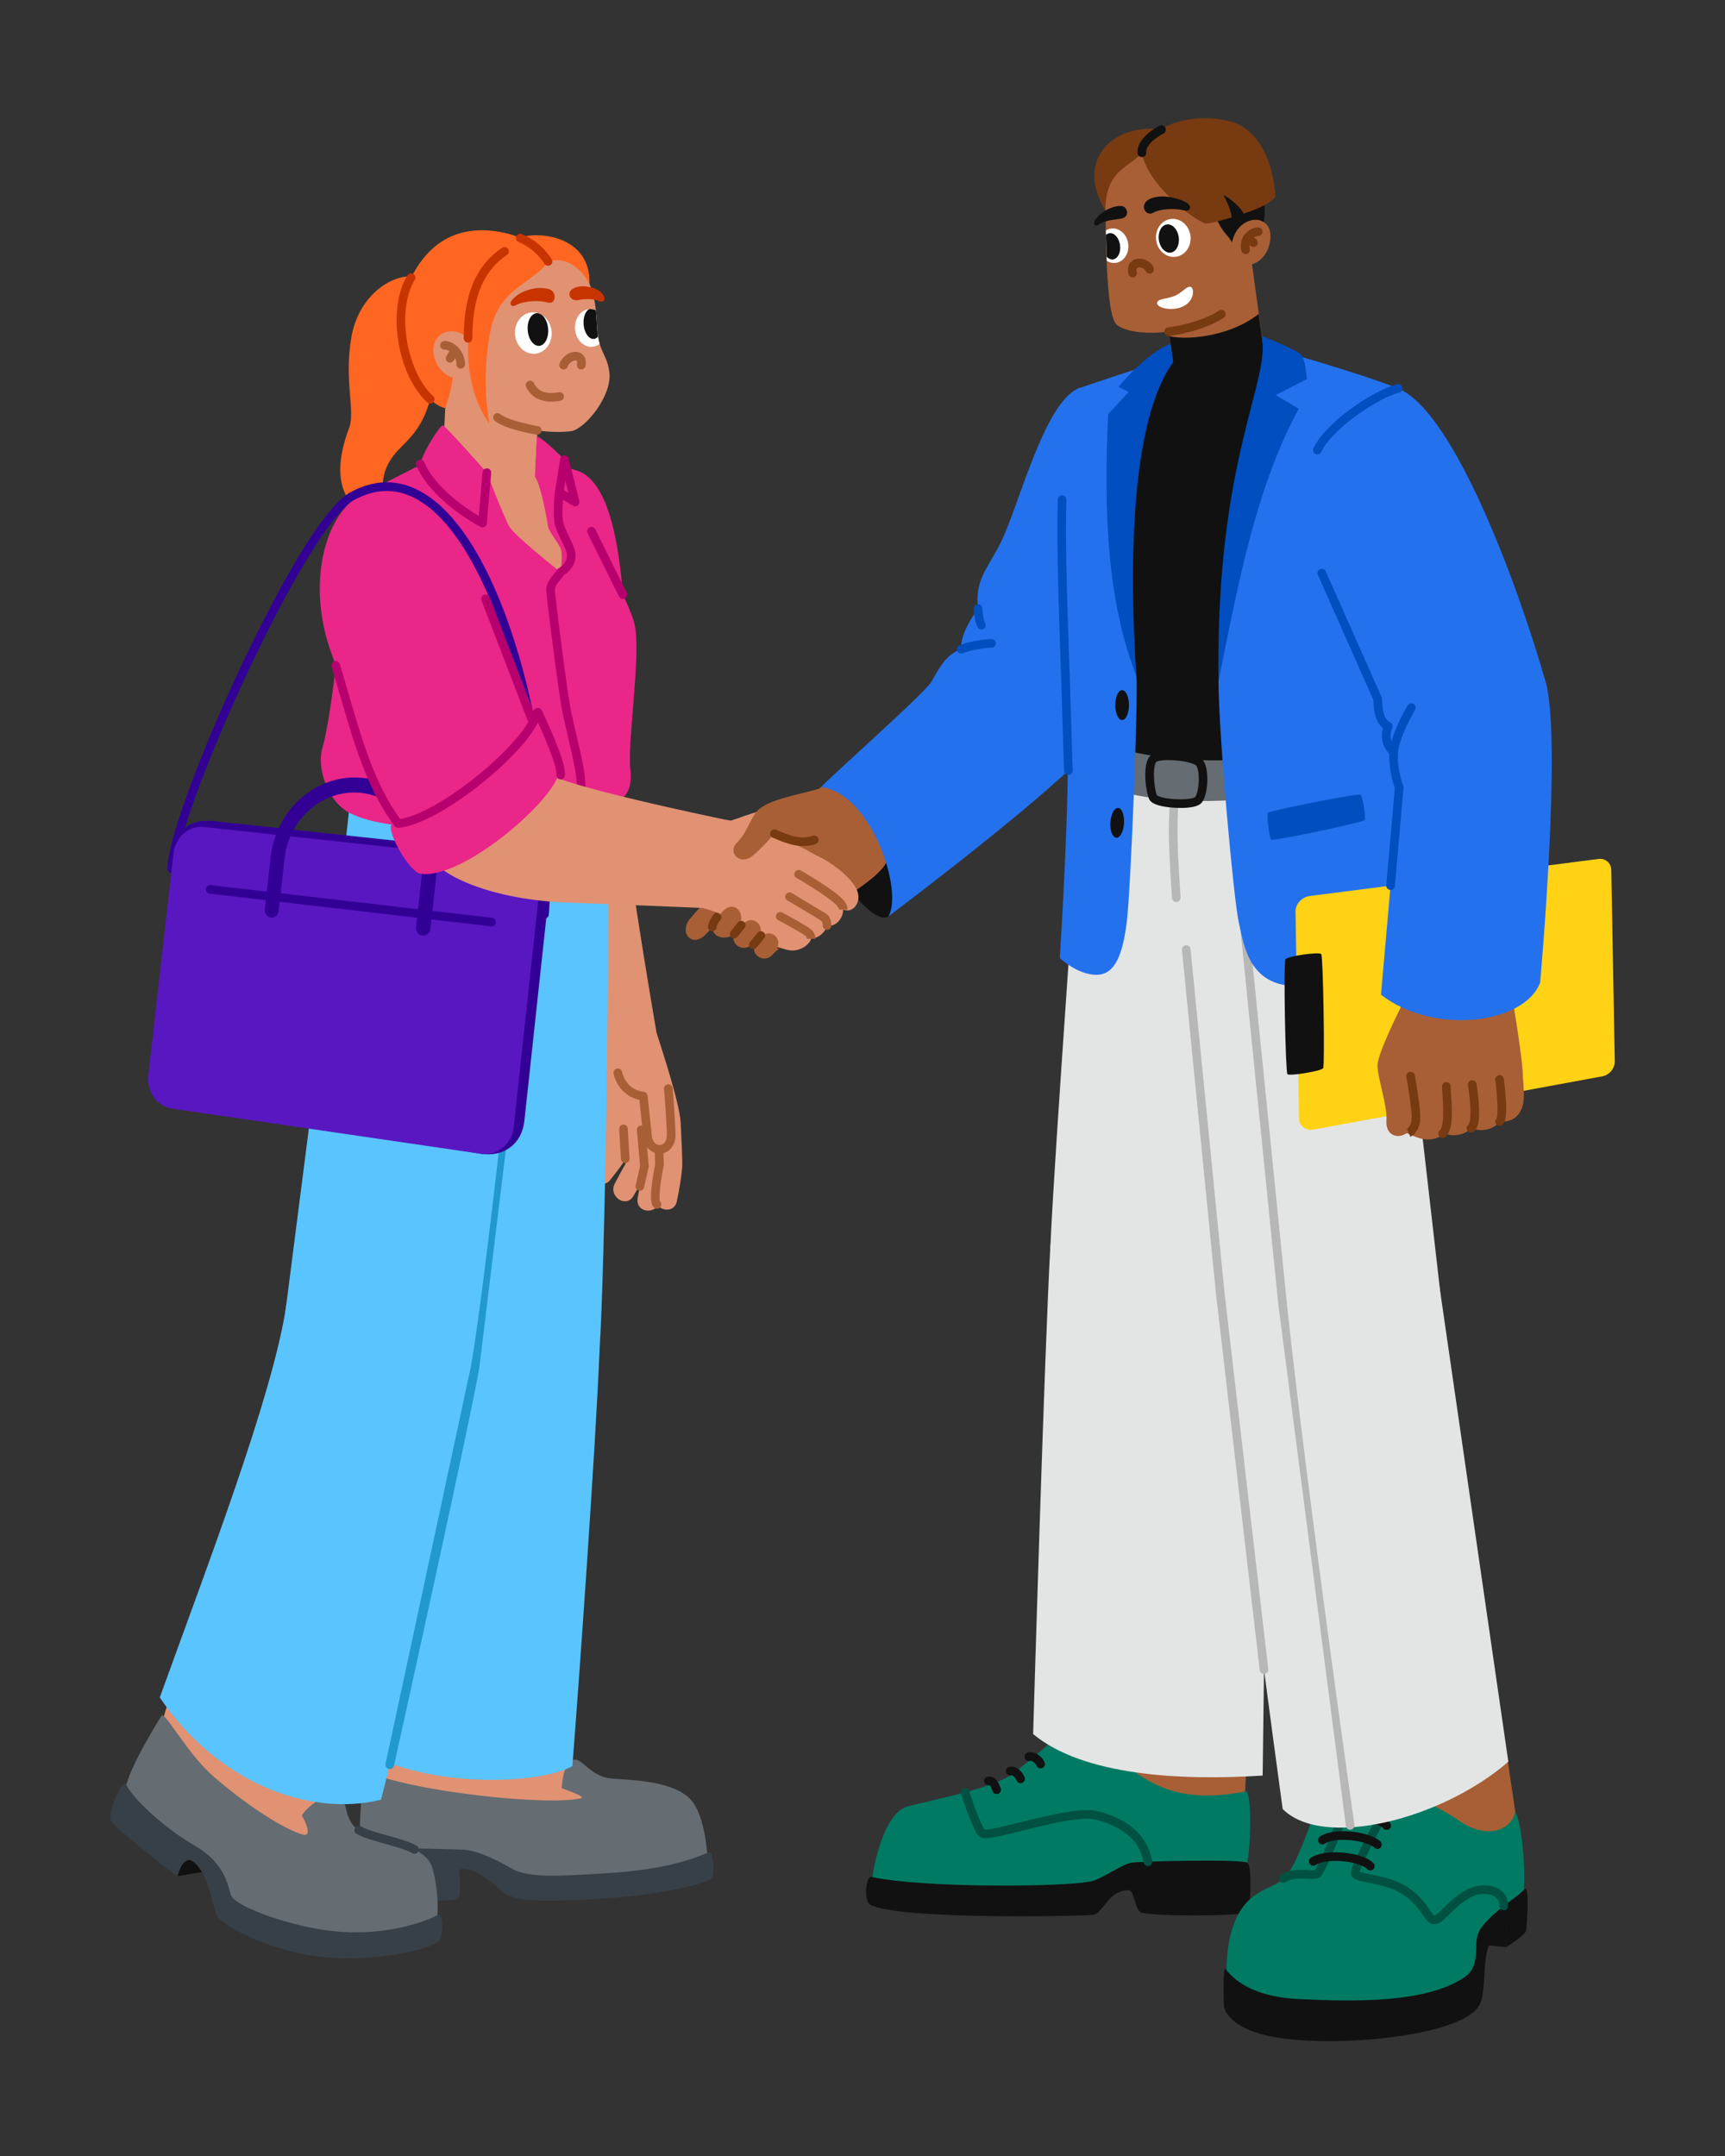 <svg xmlns="http://www.w3.org/2000/svg" width="2400" height="3000" xmlns:v="https://vecta.io/nano"><rect width="100%" height="100%" fill="#333333" stroke="none"/><style><![CDATA[.B{fill:#111}.C{fill:#a85f36}.D{fill:#e09273}.E{fill:#773a11}.F{fill:#2471ed}.G{fill:#ea2688}.H{fill:#004ebf}.I{fill:#656c72}.J{fill:#374047}.K{fill:#5ac4ff}.L{fill:#b7006d}]]></style><g transform="matrix(1.2 0 0 1.2 954 164.4)"><svg width="1077.205" height="2229.796"><clipPath id="A"><path d="M486.984 123.861l1.517 51.86c1.494 29.969 48.08 20.39 42.746-30.238-4.709-44.692-44.41-29.073-44.263-21.622z"/></clipPath><path d="m655.75 1793.367-9.621 197.4c-3.062 31.248-237.691 8.26-234.629-22.987l22.195-194.996c5.974-67.26 227.772-53.241 222.055 20.583z" class="C"/><path d="M648.904 1940.368c8.07-3.761 6.96 73.892 0 90.801s-103.4-1.879-122.814 6.262-36.322 21.292-54.483 21.918-256.758 1.879-256.132-11.272 12.525-82.037 41.332-90.178 100.198-20.666 123.369-38.827 47.562-38.862 54.835-47.246c9.204-10.61 37.399 6.605 52.252 19.066 44.232 37.108 76.781 65.653 161.64 49.477z" fill="#007a63"/><path d="M651.109 2022.909c6.302 3.77 3.438 52.68.772 57.344s-118.009 5.396-125.005-.201-6.023-25.293-13.993-25.255c-22.672.11-29.054 26.549-39.782 28.415s-228.24 6.31-259.449-11.811c-6.99-4.059-5.31-33.557 1.822-31.996 60.597 13.264 230.068 11.861 256.363 4.664 11.877-3.251 34.05-19.464 45.244-21.16s126.726-4.368 134.028 0z" class="B"/><path d="M535.821 2026.793a5.002 5.002 0 0 1-4.923-4.159c-5.28-30.903-33.265-44.109-55.812-49.746-16.575-4.142-56.305 5.787-85.315 13.039-31.363 7.84-42.81 10.324-48.083 7.448-2.279-1.243-5.309-4.085-12.468-22.195-3.972-10.048-7.872-21.5-9.975-28.393a5 5 0 1 1 9.564-2.918c5.226 17.127 14.227 40.444 17.763 44.667 4.834.673 24.707-4.295 40.773-8.312 31.707-7.925 71.165-17.789 90.167-13.038 36.476 9.119 58.345 29.093 63.244 57.762a5 5 0 0 1-4.934 5.843zm-188.937-41.919z" fill="#005141"/><path d="M411.474 1913.57a5.001 5.001 0 0 1-4.533-2.883c-1.931-4.128-5.706-6.365-8.022-5.867a4.997 4.997 0 0 1-5.94-3.835 4.998 4.998 0 0 1 3.835-5.94c7.294-1.572 15.361 3.226 19.186 11.406a5 5 0 0 1-4.526 7.119zm-23.204 17.128a5.001 5.001 0 0 1-4.533-2.883c-1.487-3.181-4.073-6.714-6.449-6.201a4.996 4.996 0 0 1-5.94-3.835 4.998 4.998 0 0 1 3.835-5.94c6.899-1.488 13.48 2.903 17.613 11.74a5 5 0 0 1-4.526 7.119zm-27.791 12.645a5.003 5.003 0 0 1-4.733-3.391c-2.427-7.132-3.635-7.006-4.218-6.949a4.997 4.997 0 0 1-5.486-4.461 5 5 0 0 1 4.461-5.486c9.725-.991 13.089 8.912 14.71 13.675a5 5 0 0 1-4.734 6.612z" class="B"/><g fill="#e3e5e5"><path d="M457.888 761.825c-2.684 70.033-29.664 426.476-34.976 544.84-3.633 80.944 247.444 131.709 253.633 20.655s11.568-458.48 5.788-542.188c-2.256-32.67-224.445-23.307-224.445-23.307z"/><path d="M422.912 1306.666c-6.929 119.842-20.076 567.083-20.076 567.083 57.831 48.123 170.314 54.291 266.12 48.123l7.589-594.551c1.423-96.343-253.633-20.655-253.633-20.655z"/></g><path d="m931.668 1759.777 31.654 214.096c7.658 60.169-228.641 75.484-236.845 13.782l-22.307-208.617c-8.797-66.949 217.022-92.561 227.498-19.26z" class="C"/><path d="m951.015 2120.83-125.592-12.761.729-22.35 125.475 10.687z" class="B"/><path d="M961.84 1963.85c9.615 18.234 12.603 82.79 8.887 100.106-1.799 8.381-37.16 26.218-43.052 40.228s-4.923 44.471-15.638 60.169c-19.188 28.112-104.23 46.612-202.074 39.779-76.179-5.32-82.556-31.757-82.832-45.307s-2.115-69.306 28.493-94.803c18.644-15.531 28.718-10.936 43.015-29.267 10.67-13.681 24.896-53.995 30.416-70.757 4.978-15.117 39.97-23.509 37.478-7.986l46.534.794c4.847-15.091 30.497-18.382 85.171 18.393 31.278 21.038 59.164 9.927 63.603-11.35z" fill="#007a63"/><path d="M971.912 2054.247c6.982-9.343 3.481 38.304 2.628 46.745-.623 6.168-23.525 19.837-23.525 19.837l.612-24.424s-22.372 6.735-24.762 43.88-2.136 45.257-12.316 54.771c-28.698 26.818-133.346 39.117-206.048 33.34-75.378-5.989-84.336-33.889-84.545-40.095s-1.367-45.584 2.061-41.92c4.228 4.519 21.971 31.603 84.269 34.623s147.22 5.254 192.109-24.918c20.986-14.106 9.955-37.533 17-52.465 9.295-19.701 47.236-42.309 52.517-49.376z" class="B"/><path d="m867.576 2094.237-.267-.003c-5.306-.13-8.554-4.799-12.665-10.709-5.377-7.73-13.503-19.412-30.045-27.731-9.565-4.811-22.225-7.413-32.396-9.503-12.417-2.552-18.65-3.833-20.487-8.593-1.98-5.13 2.264-15.268 23.898-57.09 5.555-10.738 10.802-20.881 12.842-25.736a5.001 5.001 0 0 1 9.219 3.875c-2.195 5.222-7.285 15.062-13.179 26.456-7.977 15.421-20.919 40.441-22.966 48.284 2.66.949 8.129 2.073 12.687 3.009 10.75 2.209 24.128 4.959 34.876 10.365 18.809 9.46 27.807 22.395 33.761 30.955 1.748 2.513 3.897 5.604 4.998 6.399 2.213-.381 7.06-5.168 10.988-9.049 7.295-7.206 16.374-16.175 29.221-22.168 11.755-5.483 26.411-5.093 35.641.951 6.519 4.268 9.996 11.13 9.791 19.321a4.976 4.976 0 0 1-5.124 4.873 5 5 0 0 1-4.873-5.124c.121-4.801-1.604-8.303-5.271-10.704-6.283-4.113-17.432-4.222-25.936-.254-11.278 5.262-19.675 13.555-26.421 20.22-6.752 6.67-12.107 11.959-18.291 11.959zm-86.321-59.18zm-88.458 11.221a4.999 4.999 0 0 1-2.745-9.182c10.328-6.767 22.811-6.093 31.922-5.605 2.539.137 5.914.317 7.353.091 5.57-7.053 27.071-60.377 32.445-77.098a5 5 0 1 1 9.52 3.06c-2.425 7.543-9.571 26.498-17.333 45.16-14.607 35.122-17.722 36.699-19.782 37.743-3.061 1.55-7.123 1.331-12.741 1.03-8.165-.439-18.321-.985-25.905 3.983a4.974 4.974 0 0 1-2.735.818zm36.175-14.289z" fill="#005141"/><path d="M812.706 1984.896a4.988 4.988 0 0 1-3.618-1.548c-4.424-4.637-15.794-8.552-28.293-9.744-13.287-1.267-25.172.779-31.024 5.337a4.999 4.999 0 0 1-7.017-.873 5 5 0 0 1 .873-7.017c17.101-13.321 59.797-8.126 72.696 5.393a4.998 4.998 0 0 1-.166 7.069 4.981 4.981 0 0 1-3.451 1.383zm-10.681 22.017a4.984 4.984 0 0 1-3.383-1.319c-9.464-8.702-45.508-13.032-57.635-4.796a5 5 0 1 1-5.617-8.273c16.2-10.999 57.362-5.931 70.021 5.708a5 5 0 0 1-3.386 8.681zm-8.269 25.006a4.984 4.984 0 0 1-3.576-1.505c-9.731-9.957-47.706-13.055-59.755-4.873a5 5 0 1 1-5.617-8.273c16.065-10.909 59.444-7.227 72.524 6.157a5 5 0 0 1-3.575 8.494z" class="B"/><g fill="#e3e5e5"><path d="M566.776 782.076c8.552 155.466 39.453 460.638 52.771 578.369 9.108 80.512 266.358 109.331 255.052-1.32l-68.466-598.543c-3.089-32.601-239.358 21.493-239.358 21.493z"/><path d="M619.547 1360.445c7.806 111.514 43.105 383.713 72.607 600.22 46.85 46.884 184.197 12.333 261.628-54.835l-79.183-546.704c-10.738-91.097-255.052 1.32-255.052 1.32z"/></g><path d="M770.384 1984.628a5 5 0 0 1-4.943-4.293l-78.373-605.077-60.033-594.185a4.999 4.999 0 0 1 4.489-5.463 5.002 5.002 0 0 1 5.463 4.489l60.025 594.103c23.189 218.188 77.779 600.878 78.328 604.718a5 5 0 0 1-4.956 5.708zm-99.906-180.623a5 5 0 0 1-4.959-4.412l-50.943-438.611-39.197-396.401a5 5 0 1 1 9.955-.955l39.185 396.283 50.932 438.508a5 5 0 0 1-4.972 5.589z" fill="#b7b7b7"/><path d="M455.932 313.099c-40.361 16.061-70.02 137.881-90.688 179.105-15.544 31.003-30.301 43.106-26.321 76.508 0 0-21.327 28.001-19.53 47.084 5.621 59.701 113.297 149.274 156.388 108.26 49.331-46.954 78.051-215.347 85.874-267.398s-105.723-143.56-105.723-143.56z" class="F"/><path d="M235.028 925.53c-22.802 17.193-111.757-112.865-77.834-146.175 35.811-35.164 116.194 117.25 77.834 146.175z" class="B"/><g class="C"><path d="M157.174 775.634c-14.486 9.093-70.675 58.861-80.244 75.389s57.07 87.147 77.658 72.361 66.796-39.532 77.724-59.756c17.52-32.42-54.668-101.016-75.138-87.994z"/><path d="M154.005 777.788c-21.477 6.452-53.428 11.267-68.457 23.312-9.881 7.919-13.298 26.786-25.971 39.102-11.171 10.856 2.891 27.05 17.903 15.509 9.268-7.125 25.727-25.929 25.727-25.929s42.039 20.916 57.413 0-6.615-51.994-6.615-51.994z"/><path d="M76.93 851.023c-5.749 6.991-37.818 38.432-44.909 46.447L5.06 928.219c-12.906 15.806 1.199 33.082 16.318 19.966 6.259-5.429 21.852-24.547 30.333-32.002s36.879-38.001 36.879-38.001z"/><path d="M88.59 878.183c-7.767 6.827-44.277 45.208-49.901 51.458s6.85 25.769 16.223 17.467l51.994-45.9z"/><path d="M54.912 947.108c-6.341 4.573-23.136 5.543-23.852-8.993-.285-5.791 6.251-11.651 11.252-17.183 13.953-15.436 27.521 1.586 20.291 14.321-4.304 7.581-7.69 11.854-7.69 11.854zm51.994-45.9L59.41 943.13c-6.429 6.721 4.803 22.955 15.755 16.374s50.779-42.749 50.779-42.749l-19.037-15.547z"/><path d="M75.165 959.503c-11.486 8.653-26.866-5.754-15.755-16.374 3.802-3.634 4.144-5.445 8.854-9.55 11.002-9.59 24.771 4.259 16.78 16.273-2.825 4.247-9.879 9.651-9.879 9.651zm79.423-36.119c-11.689 8.438-47.63 41.107-53.939 46.167-13.878 11.132-29.02-3.071-15.991-15.143l41.286-37.653z"/><path d="M99.427 971.162c-9.821 9.66-27.284-3.333-16.581-15.543 1.948-2.223 3.486-4.208 6.09-6.57 10.808-9.807 25.033 4.479 16.053 15.773-3.44 4.326-5.561 6.34-5.561 6.34z"/></g><g class="E"><path d="M72.094 863.746a5 5 0 0 1-1.478-9.777c6.715-2.081 21.155-17.85 28.679-27.301a5.002 5.002 0 0 1 5.955-1.449c20.408 9.136 33.743 10.651 47.563 5.402a5 5 0 1 1 3.55 9.348c-15.743 5.978-30.474 4.869-51.672-4.088-6.343 7.652-21.221 24.574-31.114 27.64a4.994 4.994 0 0 1-1.481.226zm-16.531 86.422a5.001 5.001 0 0 1-4.047-7.932l6.97-9.821c.072-.104.148-.206.228-.304 4.297-5.317 1.511-8.934.114-10.242-2.51-2.35-6.664-3.242-9.747-.396a5 5 0 0 1-6.784-7.346l.018-.016 42.884-39.602a5 5 0 0 1 6.784 7.346L60.3 911.112a18.175 18.175 0 0 1 5.361 3.456c5.66 5.299 8.128 14.656.953 23.674l-6.997 9.856a4.994 4.994 0 0 1-4.055 2.069z"/><path d="M85.043 954.852a5 5 0 0 1-3.641-8.426c3.006-3.196 2.029-7.239-.152-9.642-3.154-3.476-7.99-3.268-12.937.554a5 5 0 0 1-6.322-7.744l40.237-34.692a5 5 0 0 1 6.53 7.574l-26.71 23.029a17.578 17.578 0 0 1 6.607 4.559c6.12 6.745 6.133 16.724.03 23.213a4.986 4.986 0 0 1-3.643 1.574z"/><path d="M106.913 963.027a5 5 0 0 1-4.953-5.731c.147-.995-1.005-4.291-3.806-5.889-2.756-1.574-6.108-.788-9.964 2.332a5 5 0 0 1-6.444-7.644l37.694-33.098a5 5 0 1 1 6.598 7.514L101.6 941.969c.593.256 1.099.517 1.511.752 5.746 3.279 9.586 10.322 8.742 16.035a5.001 5.001 0 0 1-4.94 4.27zm-75.848-19.912a5 5 0 0 1-4.995-5.316c.707-11.152 14.907-22.651 16.524-23.925a5 5 0 0 1 6.194 7.852c-5.105 4.039-12.433 11.892-12.737 16.706a5 5 0 0 1-4.985 4.684z"/><path d="M78.596 963.027a5 5 0 0 1-3.923-8.096l6.445-8.174a5 5 0 0 1 7.853 6.191l-6.445 8.174a4.991 4.991 0 0 1-3.93 1.904z"/></g><path d="M475.78 724.056c-49.153 58-240.752 201.473-240.752 201.473 17.527-29.02-19.435-142.462-77.854-149.896 4.989-7.07 119.594-108.27 127.719-122.065s15.96-31.519 34.5-37.772c12.818-4.323 187.131 71.984 156.388 108.26z" class="F"/><path d="M319.393 620.798a5 5 0 0 1-1.734-9.692c17.058-6.306 35.849-7.092 36.64-7.123 2.78-.119 5.083 2.045 5.188 4.804a5 5 0 0 1-4.804 5.188c-.176.007-18.028.77-33.556 6.51a5.002 5.002 0 0 1-1.733.312zm23.423-27.864a4.974 4.974 0 0 1-4.445-2.729c-.16-.316-3.929-7.896-4.444-21.301a5 5 0 0 1 4.804-5.188c2.752-.138 5.082 2.044 5.188 4.804.424 11.03 3.357 17.134 3.387 17.194 1.209 2.468.207 5.464-2.252 6.69a5.016 5.016 0 0 1-2.237.529z" class="H"/><rect height="224.159" rx="52.923" transform="matrix(.991 -.136 .136 .991 -25.27 85.241)" width="105.847" x="558.049" y="115.412" class="C"/><path d="m565.177 283.013-4.127-30.051c25.765 5.328 74.058-2.289 103.272-25.982l5.927 43.156s78.45 21.083 123.623 37.753c25.57 9.436 7.374 365.537 7.448 409.748.053 31.47-340.682 85.902-343.431-3.5-2.157-70.151-24.858-386.426 8.082-399.095s99.206-32.028 99.206-32.028z" class="B"/><path d="M568.771 908.962a5 5 0 0 1-4.987-4.708l-.818-13.34c-1.936-30.861-4.345-69.269-1.162-99.578a5 5 0 0 1 9.946 1.044c-3.095 29.476-.715 67.419 1.197 97.908l.821 13.383a5 5 0 0 1-4.996 5.291z" fill="#b7b7b7"/><path d="M457.888 714.136v47.689c73.154 44.019 213.968 36.23 348.245-1.243l-4.814-42.946c-137.703 38.327-267.099 34.827-343.431-3.5z" class="I"/><path d="M574.06 799.857c-7.138 0-13.912-.695-17.516-1.26-14.415-2.26-17.825-6.157-19.137-8.893-4.09-8.534-8.442-41.988 1.646-50.739 6.262-5.43 21.728-4.937 30.392-4.16 5.283.474 23.008 2.49 29.249 8.515 9.208 8.891 7.304 42.304-.84 50.906-4.166 4.401-14.301 5.63-23.794 5.63zm-27.73-14.681c1.594 1.505 9.478 3.935 21.934 4.566 13.929.705 21.182-1.363 22.352-2.414 1.528-1.616 3.868-8.502 4.213-18.683.362-10.693-1.697-16.796-3.08-18.131-1.739-1.679-10.086-4.573-23.197-5.75-13.078-1.174-21.292.32-22.945 1.755-1.287 1.116-3.053 6.806-2.643 17.907.332 8.985 1.985 17.636 3.367 20.749zm.095.206h.01z" class="B"/><path d="M676.968 266.026c-7.505 53.077-59.368 317.727-59.221 386.72.13 61.113 17.48 252.799 23.493 279.603s11.846 78.503 75.127 73.769c61.771-4.621 111.053-11.086 150.796-41.587 0 0-35.84-175.437-39.537-262.317s41.901-371.219-1.578-388.78-149.079-47.409-149.079-47.409zM556.067 279.72c-61.159 80.196-51.593 241.71-33.59 367.035 2.595 18.065-6.47 249.549-11.091 285.594s-12.94 61.001-35.122 61.001-42.516-19.409-42.516-19.409 13.864-210.73 8.318-303.155S427.387 322.851 455.93 313.1l100.136-33.379z" class="F"/><path d="M667.8 252.307c9.765 4.85 40.509 15.755 46.621 23.007 3.713 4.406 5.891 27.219 5.891 27.219l-36.183 18.519 26.647 15.96c-49.756 91.784-69.986 202.026-93.031 315.734-3.609-258.724 61.111-347.654 50.054-400.44zm-105.517 9.635c-20.827 5.97-54.248 40.753-60.241 49.742l11.387 5.993-23.695 25.631c-5.129 115.203-1.087 216.149 32.744 303.447-8.643-130.575-6.297-296.547 42.699-363.742z" class="H"/><path d="m1073.154 871.811 4.049 221.845c.148 8.108-6.23 15.88-14.271 17.364l-334.662 61.764c-9.32 1.72-17.021-3.993-17.169-12.767l-4.05-240.041c-.148-8.757 7.313-16.828 16.632-18.023l334.663-42.931c8.042-1.032 14.659 4.696 14.807 12.789z" fill="#ffd215"/><path d="M736.885 969.325c2.245 2.946 4.233 128.697 2.245 132.217s-39.224 9.448-41.467 7.056-4.758-129.818-2.244-133.359 39.221-8.86 41.466-5.914z" class="B"/><path d="M826.047 313.435c66.299 27.272 141.574 236.708 170.659 339.312 23.341 82.339-157.795 74.537-170.093 67.963s-22.679-21.545-20.411-38.554l-79.377-179.165c-57.869-133.604 99.222-189.556 99.222-189.556z" class="F"/><g class="C"><path d="M834.401 1006.422c6.752-25.958 117.257-31.582 121.834 0 0 0 14.378 83.817 14.378 104.248s-116.244 43.163-125.904 24.595c-10.506-20.194-17.825-95.886-10.307-128.844z"/><path d="M840.445 1110.864s49.417-30.371 38.607-70.523-47.182-14.985-47.182-14.985c-9.442 19.103-29.717 60.266-29.738 73.154 0 16.133 29.186 19.821 38.312 12.354zm130.168-.194c1.501 19.057 2.252 29.572-1.503 38.209s-10.976 15.707-25.409 14.652c-10.866-.794-25.551-8.315-31.305-11.658-16.757-9.735-7.259-33.77 9.249-27.516 6.669 2.527 17.43 9.627 17.288 6.274-.141-3.331-1.655-15.056-1.655-15.056l33.336-4.906z"/><path d="M943.627 1114.642c1.501 19.057 3.687 33.308 2.378 42.635-1.221 8.7-10.706 16.263-25.018 16.158-10.895-.08-36.204-13.683-41.959-17.026-16.757-9.735-7.259-33.77 9.249-27.516 6.669 2.527 23.221 12.036 23.079 8.683-.141-3.331-2.55-17.004-2.55-17.004l34.821-5.931z"/><path d="M911.918 1120.573c1.501 19.057 3.687 33.308 2.378 42.635-1.221 8.7-10.706 16.263-25.018 16.158-10.895-.08-40.386-16.06-46.14-19.403-16.757-9.735-7.259-33.77 9.249-27.516 6.669 2.527 27.403 14.413 27.261 11.06-.141-3.331-2.55-17.004-2.55-17.004l34.821-5.931z"/><path d="M884.902 1122.84c1.501 19.057.908 36.007-.401 45.333-1.221 8.7-10.706 16.263-25.018 16.158-7.499-.055-20.657-5.434-31.712-11.729-5.638-3.21-5.609-24.412-5.614-26.486-.041-19.74 24.749-20.919 26.411-7.601l1.285 9.958c-.141-3.331-2.946-20.624-2.946-20.624l37.996-5.009z"/><path d="M802.133 1098.509c-.024 14.592 11.534 46.141 10.333 63.643-1.753 25.54 28.9 22.179 30.9 1.418 1.607-16.682-.347-39.838-2.921-52.707-5.056-12.705-36.199-24.373-38.312-12.354z"/></g><path d="M943.701 1168.531a5 5 0 0 1-3.66-8.408c2.161-4.085 1.047-26.366-1.372-44.832a5 5 0 0 1 4.308-5.607 4.996 4.996 0 0 1 5.607 4.308c.059.451 1.458 11.186 2.182 22.775 1.398 22.354-.915 27.816-3.622 30.389a4.984 4.984 0 0 1-3.443 1.375zm-3.445-8.625l-.003.002.003-.002zm-29.714 16.27a5 5 0 0 1-2.824-9.129c-.012 0 3.177-3.295 1.79-23.803-.759-11.229-2.503-21.741-2.521-21.846a5 5 0 0 1 4.107-5.756 4.996 4.996 0 0 1 5.756 4.106c.078.465 1.915 11.531 2.683 23.544 1.507 23.606-2.508 29.508-6.174 32.013a4.982 4.982 0 0 1-2.816.872zm-32.942 6.378a5 5 0 0 1-3.425-8.644c5.515-5.182 4.17-26.868 3.28-41.218l-.547-9.624a5.001 5.001 0 0 1 4.766-5.224c2.743-.134 5.097 2.007 5.224 4.766l.539 9.462c1.242 20.022 2.525 40.726-6.414 49.125a4.981 4.981 0 0 1-3.423 1.356zm-37.372-1.401l-3.942-9.189s-.051.018-.141.064c.159-.081 3.902-2.068 5.312-9.4 1.321-6.868-2.934-34.832-5.925-50.845a5 5 0 1 1 9.83-1.836c.828 4.43 8.026 43.593 5.916 54.57-2.423 12.604-10.172 16.262-11.048 16.638z" class="E"/><path d="M814.702 705.012c-5.572 16.231 2.468 24.456 6.169 30.074 0 0-2.563 26.313 6.408 41.05l-21.145 240.284c60.872 47.416 166.597 33.96 184.538-14.097 0 0 25.753-285.942 6.034-349.577s-182.004 52.265-182.004 52.265z" class="F"/><path d="M500.232 59.704c-11.67 15.247-15.054 26.46-13.757 47.214s-.261 122.724 13.757 133.087c21.485 15.882 93.019 11.129 131.01-20.322 23.529-19.478 24.446-100.195-.04-144.828-26.948-49.119-104.162-50.174-130.97-15.151z" class="C"/><path d="M651.159 169.899c14.906-19.582 37.559-75.857-1.929-122.62-29.893-35.4-99.723-49.349-120.282-7.139 39.648-8.644 66.727 5.996 75.597 20.743 11.404 18.961-4.092 45.725 25.427 77.875l21.186 31.141z" class="B"/><path d="M528.948 40.141c6.6 37.74 60.397 77.709 73.577 82.103 7.204 0 18.056-3.743 30.696-7.191-1.764-10.026-5.868-18.519-9.683-26.098 9.366 5.125 20.23 15.031 23.394 21.788 17.935-6.138 31.116-11.785 36.891-19.901 0 0-2.28-75.085-54.268-87.533-48.971-11.725-95.106 9.404-100.608 36.832z" class="E"/><path d="M634.031 141.494c8.509-31.085 46.434-31.303 43.873-1.859-1.754 20.166-17.09 33.648-30.688 29.519s-15.432-19.451-13.185-27.66z" class="C"/><path d="M551.711 13.27c-53.06-8.031-101.715 32.901-65.235 93.647.507-47.326 27.868-49.438 42.472-66.777 0-14.992 22.763-26.87 22.763-26.87z" class="E"/><ellipse cx="565.169" cy="138.784" fill="#fff" rx="20.064" ry="22.096" transform="matrix(.991 -.136 .136 .991 -13.627 78.185)"/><ellipse cx="559.967" cy="139.499" rx="11.637" ry="16.476" transform="matrix(.991 -.136 .136 .991 -13.773 77.483)" class="B"/><path d="M518.18 184.575a5.002 5.002 0 0 1-4.87-3.889c-2.221-9.735 2.604-15.13 7.861-16.934 7.882-2.705 17.608 1.585 21.239 9.367a5 5 0 0 1-9.062 4.23c-1.56-3.343-6.216-5.071-8.933-4.138-.586.201-2.37.813-1.357 5.25a5 5 0 0 1-4.879 6.113z" class="E"/><path d="M585.282 195.597c4.708 1.009 5.113 16.581-9.097 22.941-12.964 5.802-29.626 1.428-29.626-3.913s11.097-4.855 19.922-8.345c9.052-3.58 14.128-11.684 18.801-10.682z" fill="#fff"/><g class="E"><path d="M649.189 157.654a5.002 5.002 0 0 1-4.863-3.857c-1.652-7.028-.234-13.835 3.992-19.169 3.906-4.931 9.813-7.994 15.416-7.994a5 5 0 0 1 0 10c-2.114 0-5.277 1.3-7.577 4.204-1.62 2.044-3.298 5.555-2.095 10.672a5.001 5.001 0 0 1-4.872 6.144z"/><path d="M658.277 149.316a4.978 4.978 0 0 1-3.061-1.049l-6.919-5.366a5 5 0 1 1 6.128-7.902l6.919 5.366a5 5 0 0 1-3.068 8.951z"/></g><path d="M542.018 109.728c-8.509 4.791-16.274-8.595-5.532-15.132 12.127-7.381 34.185-2.606 44.3 3.416 6.482 3.859 4.747 10.989-3.264 8.907s-25.811-2.648-35.504 2.81zm-37.574-7.897c7.504-.004 10.461 10.757 2.956 13.939-4.929 2.09-18.159.918-29.643 8.097-3.896 2.435-5.557-2.142-2.852-6.14 4.863-7.188 17.004-15.89 29.539-15.897z" class="B"/><path d="M559.96 252.539a5 5 0 0 1-.534-9.971c17.397-1.891 43.915-9.326 58.791-19.38a5 5 0 1 1 5.599 8.285c-18.311 12.375-47.893 19.361-63.309 21.037-.184.02-.366.03-.547.03z" class="E"/><path d="M528.942 45.141a5 5 0 0 1-4.964-4.457c-1.404-12.839 12.199-24.863 25.397-31.835a5.001 5.001 0 0 1 4.671 8.843c-10.255 5.417-20.928 14.582-20.128 21.905a5 5 0 0 1-4.977 5.544z" class="B"/><g clip-path="url(#A)"><ellipse cx="495.827" cy="147.835" fill="#fff" rx="17.255" ry="20.064" transform="matrix(.991 -.136 .136 .991 -15.503 68.834)"/><ellipse cx="493.311" cy="148.523" rx="10.241" ry="15.31" transform="matrix(.991 -.136 .136 .991 -15.62 68.498)" class="B"/></g><g class="B"><ellipse cx="505.999" cy="680.598" rx="7.944" ry="17.332"/><ellipse cx="500.555" cy="817.194" rx="17.295" ry="7.927" transform="matrix(.06 -.998 .998 .06 -345.284 1267.657)"/></g><g class="H"><path d="M675.071 805.44c1.424-2.177 104.222-22.817 107.171-20.968s6.365 27.197 5.048 29.511-105.616 24.744-108.336 22.521-5.307-28.887-3.883-31.064zm57.296-415.483a5 5 0 0 1-4.522-7.128c14.339-30.517 69.759-67.307 96.967-74.24a5 5 0 0 1 2.469 9.691c-24.809 6.322-77.787 41.99-90.385 68.802a5.002 5.002 0 0 1-4.529 2.875zm84.902 504.992a5 5 0 0 1-4.986-5.439l9.918-112.7c-1.584-4.463-7.011-21.21-6.424-39.727-9.691-10.193-9.522-22.208-7.281-29.874-10.605-8.107-11.128-26.931-11.048-32.36l-64.503-145.294a5.001 5.001 0 0 1 2.564-6.59 5.002 5.002 0 0 1 6.59 2.564l64.945 146.288c.314.706.46 1.474.428 2.246-.235 5.824.919 23.167 9.024 26.281a5.002 5.002 0 0 1 2.642 6.975c-.258.512-6.522 13.348 5.123 24.092a5.002 5.002 0 0 1 1.601 3.969c-1.168 19.857 6.009 38.768 6.081 38.956a5.01 5.01 0 0 1 .316 2.239l-10.016 113.812a5 5 0 0 1-4.975 4.562z"/><path d="M820.877 740.087a5 5 0 0 1-4.982-5.486c2.128-21.829 20.472-52.387 21.252-53.677a5 5 0 0 1 8.558 5.172c-.179.297-17.95 29.912-19.857 49.476a5.001 5.001 0 0 1-4.971 4.515zm-377.215 21.467a5 5 0 0 1-4.997-4.907l-3.318-107.765c-2.657-75.113-5.669-160.249-3.891-206.667a4.991 4.991 0 0 1 5.188-4.805 5 5 0 0 1 4.805 5.188c-1.764 46.05 1.241 130.989 3.893 205.93l3.322 107.932a5 5 0 0 1-4.906 5.092h-.095z"/></g></svg></g><g transform="matrix(1.199 0 0 1.198 153.6 320.4)"><svg width="868.035" height="2007.05"><clipPath id="B"><ellipse cx="490.599" cy="119.315" rx="21.313" ry="24.077" transform="matrix(.997 -.082 .082 .997 -8.141 40.692)"/></clipPath><clipPath id="C"><path d="M562.413 85.957c1.369 9.019 1.91 18.616 2.51 29.415.61 10.984 2.898 17.913 5.485 23.923 3.406 7.909-39.136 24.083-42.513-19.979-3.732-48.7 32.662-45.588 34.518-33.358z"/></clipPath><clipPath id="D"><ellipse cx="557.199" cy="113.362" rx="18.298" ry="21.901" transform="matrix(.997 -.082 .082 .997 -7.427 46.142)"/></clipPath><g class="D"><path d="M447.453 610.027c-.561 31.298 10.222 106.194 35.793 183.344s62.464 157.48 62.464 157.48l88.017-18.888s-48.236-279.022-43.679-318.648c5.263-45.759-141.8-47.652-142.595-3.288z"/><path d="M633.726 931.963c7.852 24.685 27.27 84.02 27.969 104.711.677 20.023-84.068 22.558-93.51-3.484-7.281-20.08-24.373-53.861-22.476-82.339 2.062-30.962 88.017-18.888 88.017-18.888z"/><path d="M595.337 1043.697c1.949 8.749 4.374 28.812 2.107 34.769s-13.788 19.743-17.826 24.951c-9.074 11.704-29.052-4.105-19.513-15.592 8.199-9.874 14.066-19.249 14.066-19.249l-5.986-35.387z"/><path d="M618.714 1044.4c1.92 7.777 4.398 37.414 4.028 42.823s-11.932 28.4-16.36 35.281c-8.575 13.326-28.683-.491-21.142-15.081s12.554-23.187 12.554-23.187l-2.457-40.538 23.377.703z"/><path d="M641.197 1041.249c2.13 11.793 4.695 42.166 3.413 49.112s-6.203 32.805-7.938 39.175c-3.793 13.923-27.738 11.782-24.809-5.545s7.807-36.928 7.807-36.928l-3.72-42.276 25.248-3.539z"/><path d="M661.695 1036.673c1.315 24.043 1.992 42.235 1.889 48.258-.17 9.995-3.455 30.067-6.384 43.353-3.414 15.488-27.924 10.933-25.398-8.593s5.357-34.176 5.357-34.176l-1.242-43.088 25.776-5.755z"/></g><path d="M634.27 1136.512a4.976 4.976 0 0 1-3.462-1.394c-2.798-2.687-5-8.098-2.185-29.314 1.263-9.518 3.039-18.38 3.524-20.732l-1.226-42.5a5 5 0 0 1 4.854-5.142c2.725-.095 5.063 2.094 5.142 4.854l1.242 43.088a5.03 5.03 0 0 1-.106 1.18c-4.019 18.973-5.873 37.877-4.095 41.583a4.999 4.999 0 0 1-3.688 8.377zm3.463-8.606l.002.002-.002-.002zm-23.332-12.377a5 5 0 0 1-4.883-6.098l5.103-22.705-3.653-41.5a5 5 0 0 1 4.542-5.419c2.752-.231 5.178 1.792 5.419 4.542l3.721 42.276a5.01 5.01 0 0 1-.103 1.535l-5.273 23.464a5.002 5.002 0 0 1-4.874 3.905zm-16.962-32.063a5 5 0 0 1-4.986-4.697L590.346 1044a5 5 0 0 1 9.981-.605l2.107 34.769a5 5 0 0 1-4.996 5.302z" class="C"/><path d="M647.397 996.977c1.413 16.013 2.952 39.867 3.307 52.748.626 22.767-25.272 23.903-27.497 2.092l-4.813-46.203s-24.849-7.325-33.618-37.27" class="D"/><path d="M637.334 1072.509c-8.638 0-17.73-6.744-19.102-20.184a12504.248 12504.248 0 0 0-4.396-42.264c-9.964-2.03-24.849-9.955-29.924-30.255a4.999 4.999 0 1 1 9.701-2.425c5.564 22.255 24.774 23.229 24.967 23.237a5 5 0 0 1 4.785 4.468l4.814 46.224c.827 8.102 5.413 11.453 9.572 11.185 4.125-.267 8.183-4.276 7.954-12.633-.334-12.153-1.81-35.68-3.29-52.446a5 5 0 0 1 9.961-.879c1.494 16.932 2.986 40.729 3.325 53.05.411 14.929-8.682 22.329-17.304 22.887-.353.023-.709.034-1.064.035z" class="C"/><path d="M320.483 1561.241l-18.562 257.866c.475 53.325 306.015 87.142 312.479 18.9 3.69-38.959-77.056-29.219-87.658-59.088-15.126-42.61-8.939-216.329-8.939-216.329l-197.319-1.349z" class="D"/><path d="M295.583 1789.309c52.644 24.342 212.266 41.075 250.462 31.931 7.242-1.734-22.261-11.636-22.261-11.636s.878-33.094 15.294-33.281c8.99-.117 18.097 18.344 39.609 21.621 14.771 2.25 71.46.529 94.227 24.308 18.85 19.688 20.314 73.157 20.314 73.157s-32.077 18.83-102.853 23.376-110.949 6.493-128.848-3.247-37.378-27.921-65.299-22.726-94.294 8.656-103.256-12.057 2.611-91.445 2.611-91.445z" class="I"/><path d="M695.034 1883.827c4.321-1.727 7.349 28 1.955 31.276-8.452 5.133-52.53 17.682-121.601 22.357-65.929 4.462-106.245 4.071-118.387-6.047s-33.764-31.873-52.55-27.32c0 0 3.516 27.802-.792 33.677-2.845 3.879-104.209 4.215-107.319 1.377-5.444-4.968-8.429-56.428-3.369-58.393 8.117-3.152 96.086-.439 114.627.067s42.107 12.939 57.498 21.755c21.302 12.202 58.582 8.776 109.786 5.783 72.551-4.24 104.3-18.196 120.152-24.531z" class="J"/><g class="K"><path d="M359.351 699.716l-24.995 591.713c0 70.169 228.292 85.187 233.266 8.827 5.97-91.665 11.81-445.666 9.316-599.331-.324-19.971-217.588-1.209-217.588-1.209z"/><path d="M567.622 1300.257c-4.765 118.491-24.968 401.008-31.567 483.672-33.895 19.738-156.253 27.261-236.604-14.309l34.906-478.19c7.743-103.254 237.283-91.075 233.266 8.827z"/></g><path d="M122.351 1543.115c-50.431 141.619-64.001 197.592-71.393 220.13-26.622 81.165 175.966 187.005 207.694 64.522 6.785-26.194 49.755-219.954 49.755-219.954l-186.055-64.698z" class="D"/><path d="m77.863 1911.719 70.421-12.004 3.601-14.804-71.077 9.161z" class="B"/><path d="M288.169 1858.18c19.848 12.377 76.424 14.295 85.221 43.435s7.148 64.878 3.299 69.826-67.077 20.893-116.01 14.295-116.01-24.742-126.457-42.336-13.745-52.782-50.583-65.977-67.386-48.835-65.977-66.527c1.784-22.414 41.766-85.735 41.766-85.735 4.155-4.414 30.371 44.848 59.937 70.532 35.417 30.767 77.812 59.462 102.827 67.435 15.319 4.882 0-21.992 0-21.992s17.487-27.655 44.528-19.444c9.046 2.747 4.001 25.608 21.449 36.488z" class="I"/><path d="M17.615 1803.667C9.443 1806.088-2.961 1840.498.64 1847.7s71.221 60.418 77.223 64.019c0 0 6.523-26.477 18.806-16.405 20.006 16.405 21.206 56.417 28.809 64.819s56.68 39.818 125.22 45.8c62.036 5.415 120.547-10.188 130.499-18.622 5.631-4.772 4.529-33.654 0-31.18-16.805 9.181-67.343 27.394-130.882 18.406-50.912-7.202-106.432-28.809-110.433-40.812s-7.213-37.285-41.612-57.217c-38.812-22.489-75.223-58.017-80.655-72.842z" class="J"/><g class="K"><path d="M273.073 709.076l-69.463 542.652c-13.426 57.063 206.978 146.013 219.292 70.489s58.105-452.586 69.082-595.875c1.526-19.915-218.911-17.266-218.911-17.266z"/><path d="M422.902 1322.217c-11.458 79.686-89.078 427.679-109.009 500.76-83.84 20.449-190.173-20.449-256.583-118.833 55.834-154.892 130.181-348.739 146.3-452.417 15.907-102.315 232.119-18.713 219.292 70.489z"/></g><path d="M324.183 1787.312a5 5 0 0 1-4.887-6.082l98.69-459.924c16.033-86.568 56.478-463.451 56.885-467.248a5.01 5.01 0 0 1 5.504-4.439 5 5 0 0 1 4.439 5.504l-56.995 468.003c-16.083 86.84-97.935 456.541-98.759 460.265a5.003 5.003 0 0 1-4.877 3.92z" fill="#2199ce"/><path d="M356.541 54.493c-26.226-6.605-68.038 19.146-76.842 69.338s4.645 86.243-2.599 105.518c-26.345 70.104 0 103.187 52.241 114.844-11.11-24.61-22.883-53.105-1.041-82.179 14.015-18.657 37.74-27.764 47.238-86.202 6.586-40.518 12.089-113.492-18.997-121.32z" fill="#f62"/><path d="M539.231 278.547c71.643 16.958 58.473 266.891 55.237 337.916-1.129 24.781-157.969 38.858-157.552-3.326.766-77.483-9.593-361.078 102.315-334.589z" class="G"/><g class="D"><rect height="218.529" rx="54.073" transform="matrix(.999 .05 -.05 .999 12.087 -21.996)" width="108.145" x="387.31" y="118.954"/><path d="M493.221 273.774h14.638s53.669 111.709 14.633 123.352c-63.608 18.971-188.593-109.362-188.593-109.362l50.693-7.155z"/></g><path d="m277.837 665.712-4.764 43.364c39.84 35.703 217.526 33.689 303.865-8.15l1.016-45.996c-83.472 43.622-249.316 50.611-300.118 10.782z" class="K"/><path d="M491.997 812.913a5 5 0 0 1-4.899-6.026c3.975-18.961 6.381-96.771 5.505-119.704a5.002 5.002 0 0 1 4.806-5.188 5 5 0 0 1 5.188 4.806c.914 23.923-1.524 102.166-5.711 122.138a5.002 5.002 0 0 1-4.889 3.975z" fill="#2199ce"/><g class="G"><path d="M278.591 316.21c16.043-11.697 93.639-49.943 93.639-49.943l22.914-17.822 41.691 33.098s19.573 51.328 26.097 62.651 59.56 52.932 59.56 52.932l5.59-27.307c-20.223-25.625-10.863-76.436-20.223-96.045 0 0 16.052-.703 31.372 4.773s8.018 39.507 13.495 57.86 50.219 95.902 55.676 121.947c7.522 35.898-8.652 134.8-5.02 167.941 3.138 28.635-9.564 36.925-28.087 43.006-57.073 18.74-232.102 40.67-297.458 7.59-24.988-12.648-39.089-51.509-31.787-75.697s21.905-125.043 18.254-166.116-3.816-105.671 14.287-118.87z"/><path d="M385.533 226.485c-2.76 0-22.215 29.598-26.034 44.874 10.572 20.363 38.668 53.255 72.244 68.743l5.092-58.559s-48.542-55.058-51.302-55.058zm109.437 12.699c9.109 3.943 31.986 27.378 31.986 27.378l12.275 49.101-18.441-11.28s-.008 27.99.028 36.947 10.829 23.132 12.275 28.456-10.601 27.34-10.601 27.34 2.435-18.814.558-25.666-14.189-21.139-15.191-27.265c-3.729-22.799-9.261-49.389-15.26-58.124l2.37-46.886z"/></g><g class="L"><path d="M522.496 402.126a5.001 5.001 0 0 1-2.768-9.168c11.811-7.833 10.839-15.574 8.674-21.442-1.042-2.826-2.729-6.279-4.514-9.935-2.84-5.817-6.06-12.411-7.884-18.898-3.002-10.678-.485-35.97-.188-38.819.01-.096.023-.191.038-.286l6.166-37.821a4.996 4.996 0 0 1 5.74-4.13 5 5 0 0 1 4.13 5.74l-6.142 37.676c-.755 7.336-2.21 27.488-.117 34.933 1.58 5.618 4.588 11.781 7.243 17.218 1.899 3.889 3.692 7.562 4.909 10.861 4.834 13.102.502 24.595-12.528 33.238-.85.564-1.81.833-2.759.833z"/><path d="M523.74 686.369a5 5 0 0 1-1.763-9.68c26.241-9.881 21.681-34.533 9.771-84.904l-6.589-28.903c-5.316-25.02-18.609-134.114-19.343-143.653-.646-8.402 4.145-14.267 8.371-19.441 1.5-1.837 2.918-3.573 4.128-5.411a5 5 0 1 1 8.352 5.5c-1.492 2.267-3.141 4.285-4.736 6.237-4.02 4.921-6.467 8.151-6.145 12.348.728 9.462 13.894 117.587 19.153 142.342l6.54 28.681c5.575 23.578 10.389 43.941 9.688 59.947-.808 18.439-9.204 30.416-25.667 36.616a4.982 4.982 0 0 1-1.761.322z"/></g><g fill="#330096"><path d="M503.696 799.48a5 5 0 0 1-4.989-5.398c6.55-82.034-4.368-186.301-29.205-278.914-12.843-47.889-28.438-89.352-46.351-123.238-19.212-36.343-40.12-61.999-62.143-76.255-25.05-16.215-51.235-17.046-77.827-2.466-25.315 13.879-73.296 91.699-125.219 203.092-47.385 101.658-81.778 196.458-81.778 225.412a5 5 0 0 1-10 0c0-34.26 41.61-141.455 82.714-229.637 20.072-43.062 88.729-185.297 129.475-207.636 30.065-16.483 59.695-15.526 88.068 2.84 44.994 29.125 85.024 102.035 112.718 205.297 25.117 93.657 36.151 199.189 29.516 282.3a5.002 5.002 0 0 1-4.979 4.603z"/><path d="m429.872 1072.666-346.103-59.253c-17.338-2.539-29.599-19.962-27.449-38.917l16.895-250.68c3.282-29.198 20.299-40.492 47.507-37.464l358.401 38.699c18.886 2.039 32.525 19.712 30.391 39.474l-29.192 270.335c-2.981 26.277-23.602 41.866-50.449 37.807z"/></g><path d="m429.872 1072.666-358.399-52.481c-17.338-2.539-29.599-19.962-27.449-38.917l29.191-257.452c2.134-18.824 17.87-32.565 35.211-30.692l358.401 38.699c18.886 2.039 32.525 19.712 30.391 39.474l-29.192 270.335c-2.15 19.907-19.264 33.801-38.153 31.035z" fill="#5917c1"/><g fill="#330096"><path d="M442.307 808.527a4.98 4.98 0 0 1-.583-.034L115.17 770.529a5 5 0 0 1-4.389-5.544 4.997 4.997 0 0 1 5.544-4.389l326.553 37.964a5 5 0 0 1-.571 9.967z"/><path d="M362.076 819.285c-4.611-.549-7.913-4.945-7.378-9.818l6.824-62.189c5.186-47.262-26.868-89.343-71.043-93.816-43.738-4.429-83.218 29.714-88.404 76.119l-6.824 61.06c-.535 4.784-4.567 8.235-9.003 7.707s-7.586-4.827-7.052-9.602l6.824-60.947c6.25-55.828 53.718-96.981 106.388-91.753 53.306 5.291 92.072 56.014 85.822 113.086l-6.823 62.307c-.535 4.882-4.714 8.395-9.33 7.845z"/></g><path d="M278.591 316.21c-30.523 26.074-50.808 98.759-21.11 177.954 8.024 21.397 19.954 62.888 26.583 86.973 21.607 78.504 61.372 125.977 74.05 142.934 17.126 22.907 163.246-74.084 150.047-108.732s-61.665-145.099-72.852-187.171S310.02 289.362 278.591 316.21z" class="G"/><path d="M371.516 726.779c10.696 24.461 75.763 50.949 156.982 54.017a38867.36 38867.36 0 0 1 158.954 6.367c55.145 1.364 68.953-97.089 27.509-102.284 0 0-173.06-35.547-208.58-53.693-41.018-20.956-152.642 54.94-134.865 95.593z" class="D"/><path d="M495.937 559.732C480.673 603.98 384.999 684.86 325.993 690.267c-5.063 9.643 21.406 55.204 33.507 57.077 49.149 7.605 155.357-85.273 160.766-117.095 2.65-15.591-24.328-70.516-24.328-70.516z" class="G"/><g class="D"><path d="M719.234 685.954c16.499-5.099 36.536-14.428 52.801-13.472 21.328 1.254 45.452 14.66 55.12 15.206 21.529 1.217 19.844 19.699.398 21.668-20.015 2.027-50.68-6.05-50.68-6.05-1.384 23.772-40.045 58.156-62.949 32.887-17.47-19.274 5.309-50.239 5.309-50.239z"/><path d="M714.961 684.88c18.889 3.992 76.922 24.197 101.931 40.171 25.545 16.316-25.757 113.376-51.21 104.026-29.275-10.754-39.778-32.101-78.229-41.913-25.965-6.626 27.509-102.284 27.509-102.284z"/><path d="M782.533 800.458c9.252 3.588 19.466 10.465 28.371 16.376 8.881 5.895-8.035 23.238-24.794 19.135-10.747-2.631-20.429-6.893-20.429-6.893l16.853-28.618z"/><path d="M793.678 778.609c7.829 4.199 26.021 13.683 34.18 19.477 11.918 8.464-6.23 30.841-21.768 22.623s-26.98-13.54-26.98-13.54l14.568-28.561z"/><path d="M803.905 750.914c8.284 4.565 34.628 21.584 43.521 31.062s-4.608 32.165-19.466 24.161l-36.931-20.354z"/><path d="M816.891 725.05c18.381 7.712 42.584 25.969 49.339 41.182s-6.766 30.259-18.842 21.072c-12.033-9.155-27.662-19.675-42.703-24.557-9.402-3.052 12.206-37.697 12.206-37.697z"/></g><path d="M855.402 789.254l-9.995-.311s-.007.066 0 .189c-.003-.071-.111-1.777-1.91-4.064-6.487-8.247-36.352-26.44-47.313-32.755a4.999 4.999 0 1 1 4.992-8.665c4.204 2.422 41.331 23.986 50.181 35.237 4 5.084 4.072 9.529 4.046 10.369zm-23.84 23.25a5 5 0 0 1-4.996-5.3c.051-1.193-.288-4.07-1.676-5.093-2.844-2.097-25.144-15.387-39.439-23.809a5.001 5.001 0 0 1 5.076-8.616l40.298 24.376c6.095 4.494 5.779 12.809 5.724 13.742a5 5 0 0 1-4.986 4.7zm-23.381 10.603c-.003-.063-.092-1.516-1.193-3.148-2.54-2.276-18.493-11.381-32.101-18.665a4.999 4.999 0 1 1 4.72-8.816c21.505 11.512 33.4 18.723 35.354 21.434 3.052 4.236 3.216 8.287 3.218 9.056l-10 .024zm-1.082-3.045h.01z" class="C"/><g class="L"><path d="M333.898 694.133a5 5 0 0 1-4.021-2.03c-31.721-42.965-46.072-92.275-64.241-154.705l-8.978-30.576a5 5 0 0 1 9.582-2.862l8.997 30.643c17.553 60.314 31.485 108.19 60.965 149.2 19.483-3.046 49.632-19.223 81.562-43.874 30.356-23.435 56.369-50.08 67.14-68.655l-54.263-141.315a5 5 0 1 1 9.335-3.585l55.103 143.501a4.998 4.998 0 0 1-.263 4.159c-22.896 42.614-114.548 115.709-160.444 120.075a5.048 5.048 0 0 1-.475.022z"/><path d="M522.425 637.749a5 5 0 0 1-4.965-5.643c1.06-8.176-11.216-38.273-21.48-60.562l-1.03 2.225a5.001 5.001 0 0 1-9.076-4.2l5.524-11.937a5.001 5.001 0 0 1 4.495-2.9c1.926.031 3.702 1.083 4.543 2.822 4.843 10.008 28.902 60.696 26.939 75.837a5 5 0 0 1-4.952 4.358z"/></g><path d="M550.067 50.9c12.357 20.26 13.442 39.031 14.856 64.472s11.826 29.132 14.118 50.01c3.026 27.568-28.403 65.108-43.814 67.841-16.289 2.888-88.334 2.827-114.481-43.814s-29.662-126.42 12.032-151.86 97.044-19.844 117.29 13.352z" class="D"/><path d="M388.335 206.57c6.605-16.375 10.394-37.629 10.83-58.145s18.77-20.466 18.77-20.466 19.207-78.623 89.923-91.719c0 0-16.588-24.445-44.961-31.866S380.952-8.668 348.965 55.01c-32.302 64.306 8.377 145.013 39.37 151.561z" fill="#f62"/><path d="M417.177 126.94c-21.925-21.006-50.274-5.198-40.439 23.331 8.283 24.025 32.644 25.335 40.439 19.489s11.481-31.819 0-42.819z" class="D"/><path d="M475.604 9.083c12.175-7.33 81.853-7.209 80.355 53.238 0 0-16.728-35.101-48.1-26.083-9.088-10.778-19.641-20.036-32.255-27.156zm32.255 27.156c-17.26 26.083-57.844 29.972-67.349 83.077-4.384 24.494-8.408 59.859-.731 105.557-15.308-21.569-28.563-56.594-23.757-107.621 3.631-38.55 16.943-71.236 34.425-88.374s57.412 7.361 57.412 7.361z" fill="#f62"/><g class="C"><path d="M406.528 160.681a5 5 0 0 1-5-5c0-4.932-2.14-9.796-5.872-13.346-2.518-2.396-5.478-3.813-7.733-3.701a4.99 4.99 0 0 1-5.243-4.744 5 5 0 0 1 4.744-5.243c5.05-.248 10.555 2.097 15.125 6.443 5.707 5.429 8.979 12.934 8.979 20.592a5 5 0 0 1-5 5z"/><path d="M394.172 153.723a5 5 0 0 1-4.294-7.555l5.424-9.129a5 5 0 0 1 8.597 5.107l-5.424 9.129a4.998 4.998 0 0 1-4.303 2.447zm131.723 7.948a5.002 5.002 0 0 1-4.699-6.71c3.382-9.302 13.633-15.513 21.939-13.293 5.05 1.35 9.844 6.228 8.152 15.866a5 5 0 0 1-9.85-1.728c.214-1.218.555-4.091-.886-4.477-2.646-.711-8.121 1.999-9.958 7.049a5.004 5.004 0 0 1-4.7 3.293zm-14.226 37.346c-16.997 0-25.229-8.856-29.205-17.036a5 5 0 1 1 8.994-4.372c4.74 9.749 14.213 13.207 28.962 10.568a4.998 4.998 0 0 1 5.802 4.042 5 5 0 0 1-4.042 5.802c-3.831.685-7.325.996-10.511.996z"/></g><path d="M542.831 81.119c5.33-1.358 17.851-2.012 23.992 1.058s9.21-2.729 3.411-9.21-22.742-10.885-32.782-5.493c-9.971 5.355-2.778 15.723 5.379 13.645zM507.6 83.98c9.693 2.546 11.075-12.878 1.169-15.648-13.856-3.874-32.128 1.422-41.879 11.64-5.449 5.71-1.579 10.132 3.951 6.879s21.692-6.828 36.76-2.871z" fill="#c83400"/><path d="M495.315 237.461c-.3 0-.604-.027-.911-.083-24.346-4.48-40.601-9.877-48.311-16.043a5 5 0 1 1 6.245-7.81c3.606 2.884 14.103 8.54 43.875 14.019a5 5 0 0 1-.899 9.918z" class="C"/><path d="M371.132 201.335a4.982 4.982 0 0 1-3.405-1.339c-35.216-32.765-47.047-108.64-23.017-147.611a5 5 0 1 1 8.512 5.248c-21.516 34.894-10.359 105.57 21.317 135.042a5 5 0 0 1-3.407 8.66zM507.864 41.239a4.996 4.996 0 0 1-4.208-2.292c-7.289-11.307-17.929-20.271-29.961-25.243a5 5 0 0 1 3.818-9.242c13.897 5.742 26.167 16.065 34.548 29.067a5 5 0 0 1-4.198 7.71zm-92.843 89.197a5 5 0 0 1-5-5c0-51.02 14.148-84.409 44.525-105.08a5 5 0 0 1 5.626 8.268c-27.393 18.64-40.151 49.402-40.151 96.812a5 5 0 0 1-5 5z" fill="#c83400"/><ellipse cx="490.599" cy="119.315" fill="#fff" rx="21.313" ry="24.077" transform="matrix(.997 -.082 .082 .997 -8.141 40.692)"/><g clip-path="url(#B)"><ellipse cx="495.911" cy="115.186" rx="11.884" ry="19.025" transform="matrix(.997 -.082 .082 .997 -7.784 41.115)" class="B"/></g><g clip-path="url(#C)"><ellipse cx="557.199" cy="113.362" fill="#fff" rx="18.298" ry="21.901" transform="matrix(.997 -.082 .082 .997 -7.427 46.142)"/><g clip-path="url(#D)"><ellipse cx="559.303" cy="108.447" rx="10.445" ry="17.715" transform="matrix(.997 -.082 .082 .997 -7.017 46.298)" class="B"/></g></g><path d="M594.633 428.198a4.999 4.999 0 0 1-4.48-2.774l-36.437-73.579a5 5 0 0 1 9-4.36l36.39 73.484a5 5 0 0 1-4.473 7.228zm-162.89-83.096a4.99 4.99 0 0 1-2.318-.57c-2.29-1.198-56.29-29.814-74.502-71.157a5 5 0 0 1 9.151-4.031c13.202 29.968 48.587 53.646 63.365 62.532l4.414-50.766a5 5 0 1 1 9.963.866l-5.092 58.559a5 5 0 0 1-4.981 4.567zm107.487-24.439a4.993 4.993 0 0 1-2.608-.735l-18.441-11.28a5 5 0 1 1 5.218-8.53l8.018 4.904-9.312-37.247a4.999 4.999 0 0 1 3.638-6.063 4.996 4.996 0 0 1 6.063 3.638l12.275 49.101a4.999 4.999 0 0 1-4.851 6.213z" class="L"/><path d="M352.829 1885.672a4.969 4.969 0 0 1-2.522-.687c-6.573-3.849-19.217-7.406-31.445-10.846-13.28-3.736-25.823-7.265-33.241-11.657a5 5 0 1 1 5.096-8.604c6.291 3.726 18.777 7.238 30.853 10.636 13.427 3.777 26.109 7.345 33.791 11.843a5 5 0 0 1-2.531 9.315z" class="J"/></svg></g><g transform="matrix(1.196 0 0 1.195 985.2 1098)"><svg width="160.469" height="196.74"><path d="M28.852 169.319c-6.341 4.573-23.136 5.543-23.852-8.993-.285-5.791 6.251-11.651 11.252-17.183 13.953-15.436 27.521 1.586 20.291 14.321-4.304 7.581-7.69 11.854-7.69 11.854Zm20.253 12.396c-11.486 8.653-26.866-5.754-15.755-16.374 3.802-3.634 4.144-5.445 8.854-9.55 11.002-9.59 24.771 4.259 16.78 16.273-2.825 4.247-9.879 9.651-9.879 9.651Zm24.262 11.659c-9.821 9.66-27.284-3.333-16.581-15.543 1.948-2.223 3.486-4.208 6.09-6.57 10.808-9.807 25.033 4.479 16.053 15.773-3.44 4.326-5.561 6.34-5.561 6.34ZM127.944 0c-21.477 6.452-53.428 11.267-68.457 23.312-9.881 7.919-13.298 26.786-25.971 39.102-11.171 10.856 2.891 27.05 17.903 15.509 9.268-7.125 25.727-25.929 25.727-25.929s51.477 26.005 73.552 2.958C182.044 22.225 127.944 0 127.944 0Z" class="C"/><path d="M110.231 66.25c-11.248 0-21.874-4.046-35.044-9.656a5 5 0 1 1 3.918-9.201c18.758 7.989 29.109 11.282 42.917 6.975a5 5 0 1 1 2.979 9.546c-5.19 1.619-10.035 2.336-14.77 2.336zM52.537 186.253a5.001 5.001 0 0 1-3.86-8.176l8.827-10.736a5 5 0 1 1 7.725 6.351l-8.827 10.736a4.987 4.987 0 0 1-3.865 1.825zm-22.296-12.404a5 5 0 0 1-3.909-8.114l8.308-10.437a5 5 0 0 1 7.824 6.228l-8.308 10.437a4.99 4.99 0 0 1-3.915 1.886zm-25.235-8.522a5 5 0 0 1-4.978-5.523c.447-4.262 2.479-8.597 6.391-13.643a5 5 0 1 1 7.903 6.128c-2.685 3.462-4.106 6.262-4.348 8.56a5 5 0 0 1-4.967 4.478z" class="E"/></svg></g></svg>